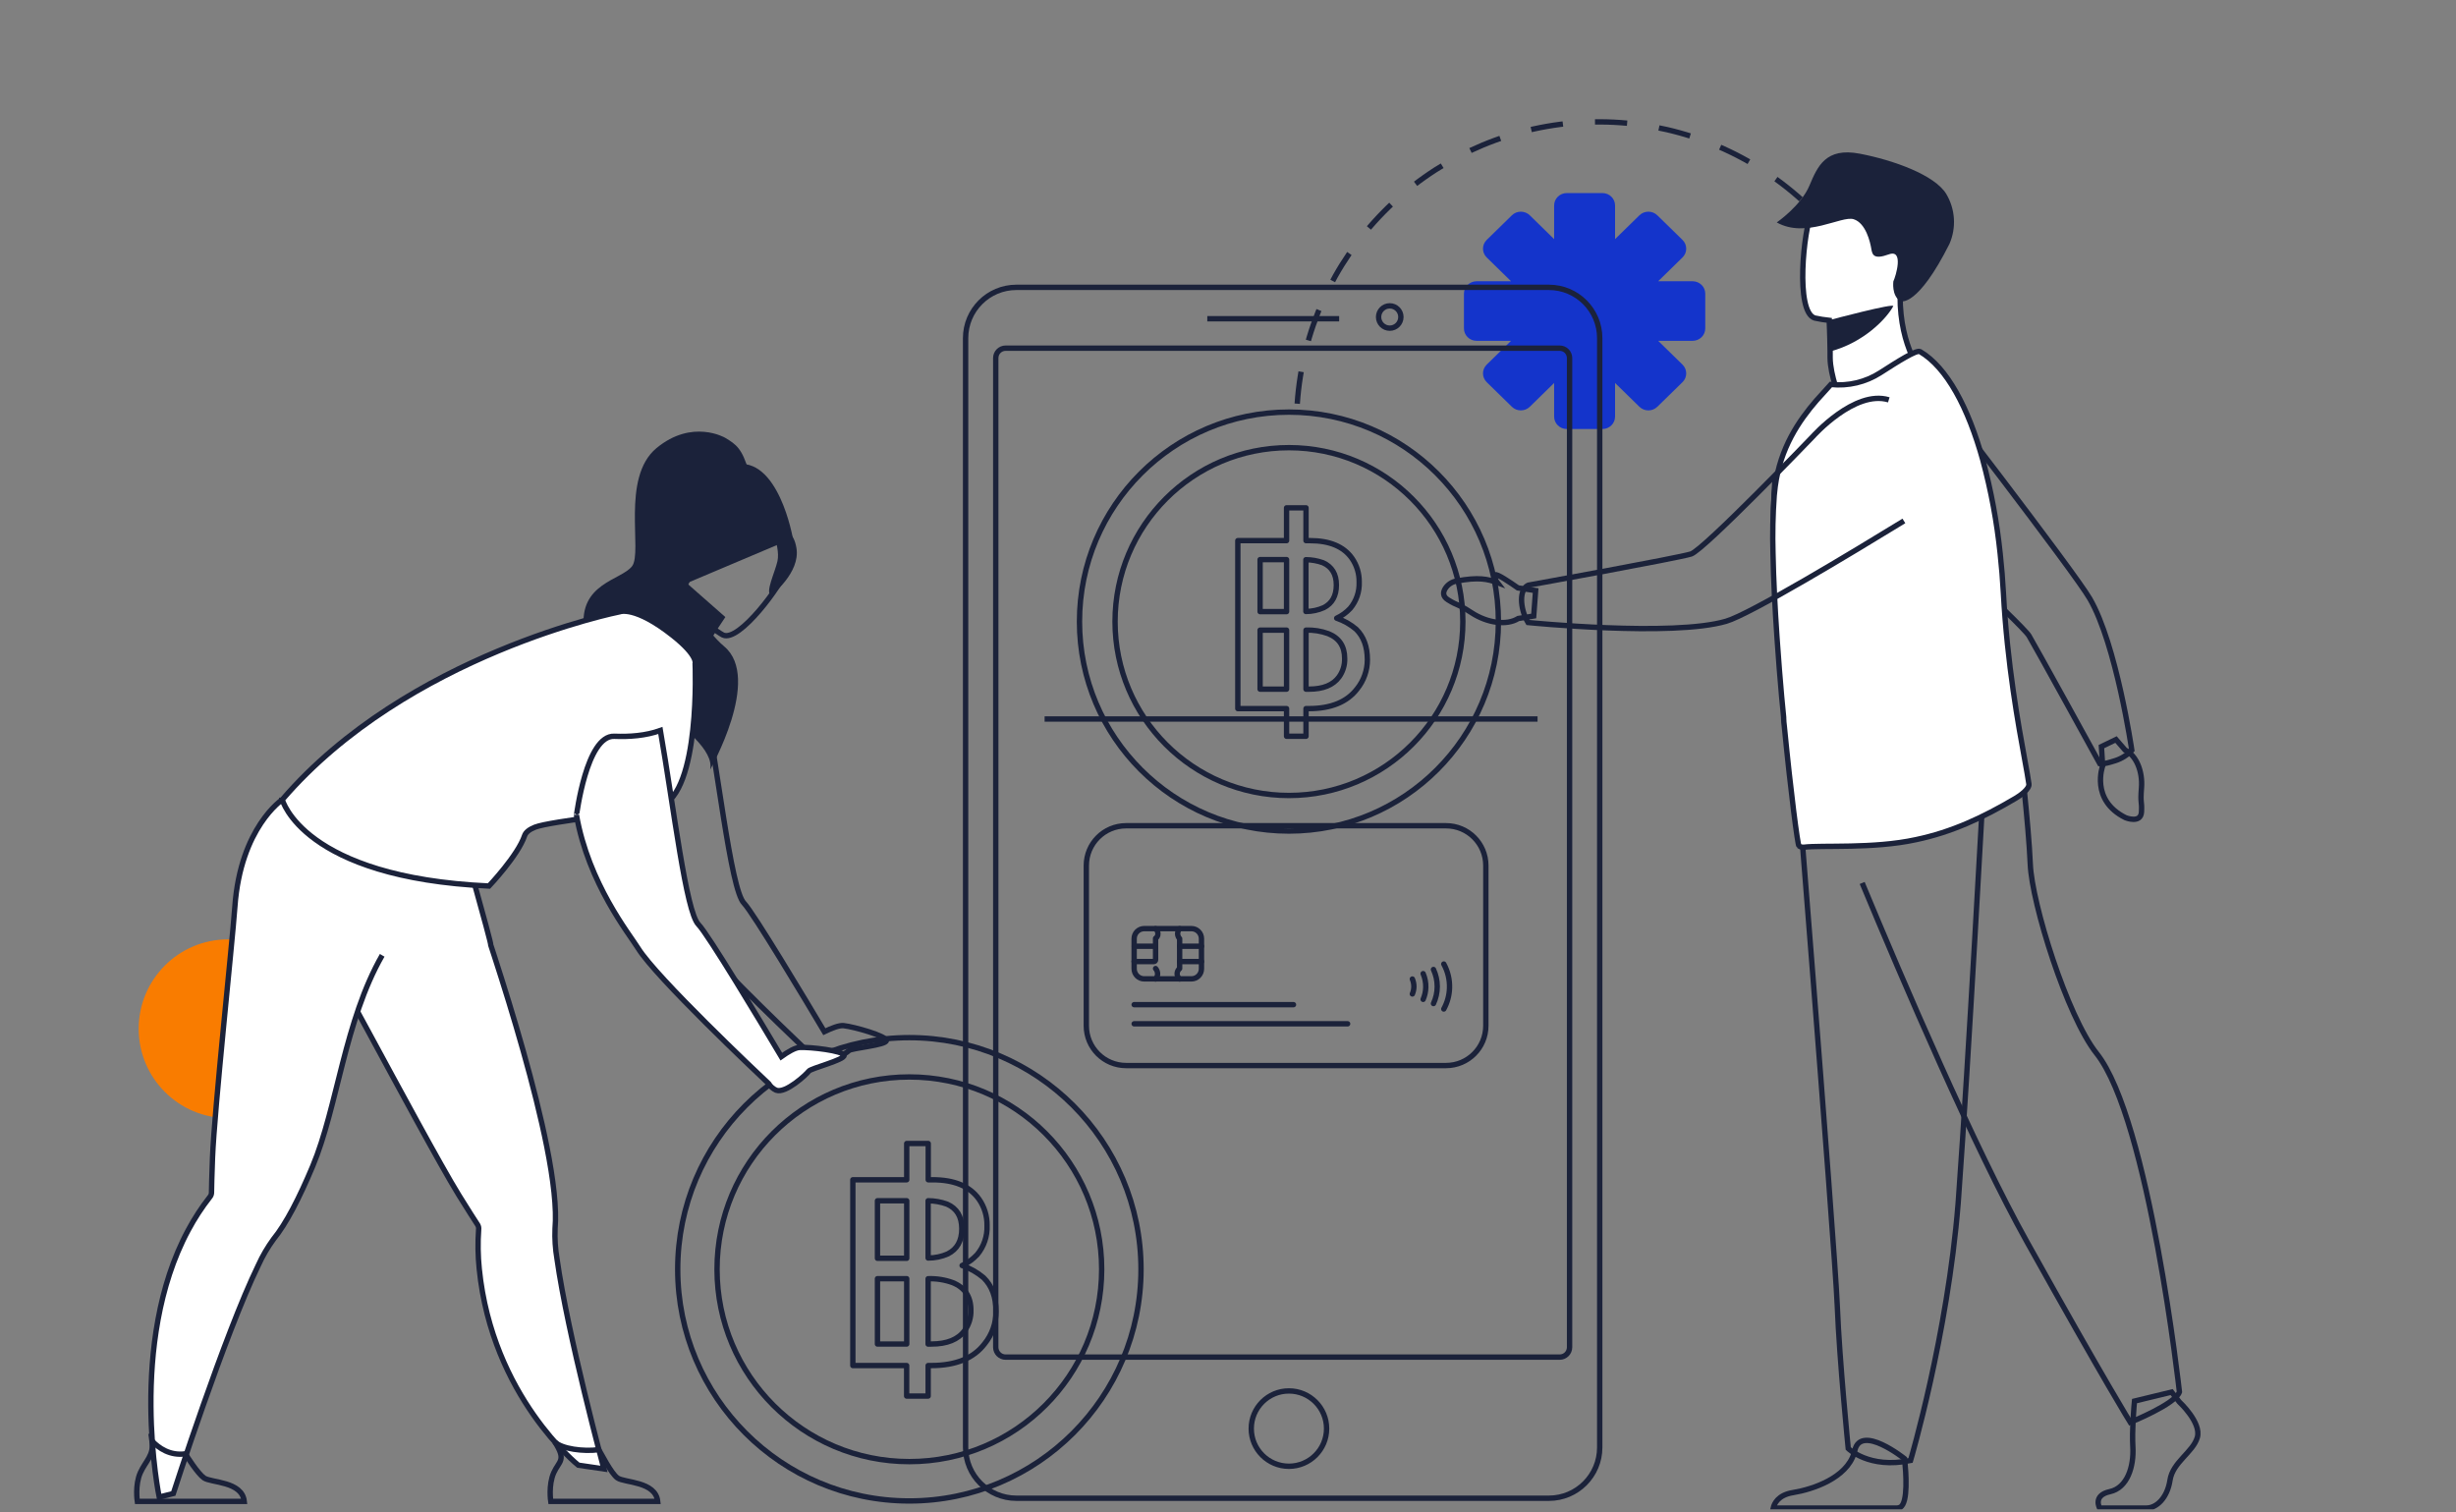 <svg width="458" height="282" viewBox="0 0 458 282" fill="none" xmlns="http://www.w3.org/2000/svg">
<rect x="0" y="0" width="458" height="282" fill="#808080" stroke="none"/>
<g clip-path="url(#clip0_6192_101082)">
<path d="M241.911 75.276C242.829 61.83 248.533 49.157 257.989 39.553C267.445 29.949 280.028 24.049 293.458 22.923C306.889 21.797 320.279 25.518 331.202 33.413C342.126 41.308 349.86 52.854 353.005 65.96" stroke="#1B223A" stroke-miterlimit="10" stroke-dasharray="6 6"/>
<path d="M330.253 100.104C330.337 104.889 330.614 110.264 330.989 115.723L331.059 116.698C349.607 105.086 352.466 83.838 352.466 83.838C343.342 84.236 336.092 86.336 330.506 89.335C330.235 92.918 330.151 96.512 330.253 100.104Z" fill="#1B223A"/>
<path d="M42.53 208.5C51.736 208.5 59.199 201.037 59.199 191.831C59.199 182.625 51.736 175.162 42.53 175.162C33.324 175.162 25.861 182.625 25.861 191.831C25.861 201.037 33.324 208.5 42.53 208.5Z" fill="#F97C00"/>
<path d="M315.638 52.445H309.217L313.757 48.007C314.679 47.104 314.679 45.641 313.757 44.739L309.062 40.149C308.14 39.247 306.643 39.247 305.721 40.149L301.181 44.588V38.309C301.181 37.033 300.125 36 298.82 36H292.181C290.875 36 289.819 37.033 289.819 38.309V44.588L285.279 40.149C284.357 39.247 282.86 39.247 281.938 40.149L277.243 44.739C276.321 45.641 276.321 47.104 277.243 48.007L281.783 52.445H275.362C274.056 52.445 273 53.478 273 54.754V61.246C273 62.522 274.056 63.555 275.362 63.555H281.783L277.243 67.993C276.321 68.896 276.321 70.359 277.243 71.261L281.938 75.851C282.86 76.753 284.357 76.753 285.279 75.851L289.819 71.412V77.691C289.819 78.967 290.875 80 292.181 80H298.82C300.125 80 301.181 78.967 301.181 77.691V71.412L305.721 75.851C306.643 76.753 308.14 76.753 309.062 75.851L313.757 71.261C314.679 70.359 314.679 68.896 313.757 67.993L309.217 63.555H315.638C316.944 63.555 318 62.522 318 61.246V54.754C318 53.478 316.944 52.445 315.638 52.445Z" fill="#1434CB"/>
<path d="M240.365 154.966C261.937 154.966 279.425 137.478 279.425 115.906C279.425 94.334 261.937 76.846 240.365 76.846C218.793 76.846 201.305 94.334 201.305 115.906C201.305 137.478 218.793 154.966 240.365 154.966Z" stroke="#1B223A" stroke-miterlimit="10"/>
<path d="M240.365 148.335C258.275 148.335 272.794 133.816 272.794 115.906C272.794 97.996 258.275 83.477 240.365 83.477C222.455 83.477 207.936 97.996 207.936 115.906C207.936 133.816 222.455 148.335 240.365 148.335Z" stroke="#1B223A" stroke-miterlimit="10"/>
<path d="M230.833 100.812H239.92V94.696H243.547V100.812H244.287C247.958 100.812 250.565 101.905 252.109 104.092C253.018 105.397 253.492 106.955 253.463 108.544C253.534 110.325 252.941 112.068 251.799 113.437C251.083 114.208 250.224 114.832 249.269 115.274C250.596 115.724 251.827 116.42 252.896 117.326C254.293 118.695 254.991 120.588 254.991 123.006C254.997 124.993 254.319 126.921 253.069 128.466C251.195 130.912 248.196 132.135 244.072 132.135H243.547V137.29H239.92V132.135H230.833V100.812ZM234.985 114.051H239.92V104.35H234.985V114.051ZM234.985 128.508H239.92V117.5H234.985V128.508ZM246.865 113.306C248.427 112.518 249.208 111.112 249.208 109.088C249.208 107.063 248.377 105.679 246.715 104.936C245.693 104.567 244.615 104.376 243.528 104.369V114.023C244.678 114.019 245.815 113.774 246.865 113.306V113.306ZM244.114 128.508C246.735 128.508 248.599 127.75 249.705 126.235C250.426 125.233 250.795 124.02 250.754 122.786C250.754 120.515 249.734 118.971 247.694 118.156C246.367 117.672 244.959 117.449 243.547 117.5V128.508H244.114Z" stroke="#1B223A" stroke-linecap="round" stroke-linejoin="round"/>
<path d="M288.849 53.583H189.537C184.307 53.583 180.066 57.823 180.066 63.054V269.907C180.066 275.138 184.307 279.378 189.537 279.378H288.849C294.08 279.378 298.32 275.138 298.32 269.907V63.054C298.32 57.823 294.08 53.583 288.849 53.583Z" stroke="#1B223A" stroke-miterlimit="10"/>
<path d="M240.36 273.418C244.24 273.418 247.385 270.273 247.385 266.393C247.385 262.513 244.24 259.368 240.36 259.368C236.481 259.368 233.336 262.513 233.336 266.393C233.336 270.273 236.481 273.418 240.36 273.418Z" stroke="#1B223A" stroke-miterlimit="10"/>
<path d="M290.855 64.924H187.532C186.514 64.924 185.69 65.748 185.69 66.766V251.223C185.69 252.24 186.514 253.065 187.532 253.065H290.855C291.872 253.065 292.697 252.24 292.697 251.223V66.766C292.697 65.748 291.872 64.924 290.855 64.924Z" stroke="#1B223A" stroke-miterlimit="10"/>
<path d="M225.139 59.437H249.728" stroke="#1B223A" stroke-miterlimit="10"/>
<path d="M259.162 61.194C260.311 61.194 261.242 60.262 261.242 59.113C261.242 57.964 260.311 57.032 259.162 57.032C258.013 57.032 257.081 57.964 257.081 59.113C257.081 60.262 258.013 61.194 259.162 61.194Z" stroke="#1B223A" stroke-miterlimit="10"/>
<path d="M194.8 134.075H286.726" stroke="#1B223A" stroke-miterlimit="10"/>
<path d="M269.664 153.978H209.998C205.901 153.978 202.579 157.299 202.579 161.396V191.276C202.579 195.373 205.901 198.694 209.998 198.694H269.664C273.761 198.694 277.082 195.373 277.082 191.276V161.396C277.082 157.299 273.761 153.978 269.664 153.978Z" stroke="#1B223A" stroke-linecap="round" stroke-linejoin="round"/>
<path d="M211.502 187.34H241.213" stroke="#1B223A" stroke-linecap="round" stroke-linejoin="round"/>
<path d="M211.502 190.91H251.307" stroke="#1B223A" stroke-linecap="round" stroke-linejoin="round"/>
<path d="M265.39 181.557C265.74 182.371 265.908 183.253 265.882 184.139C265.86 184.901 265.693 185.651 265.39 186.351" stroke="#1B223A" stroke-linecap="round" stroke-linejoin="round"/>
<path d="M263.379 182.56C263.583 183.033 263.681 183.544 263.665 184.059C263.652 184.501 263.555 184.937 263.379 185.343" stroke="#1B223A" stroke-linecap="round" stroke-linejoin="round"/>
<path d="M267.316 180.778C267.779 181.773 268.019 182.858 268.019 183.956C268.019 185.053 267.779 186.138 267.316 187.133" stroke="#1B223A" stroke-linecap="round" stroke-linejoin="round"/>
<path d="M269.242 179.762C269.991 181.133 270.36 182.68 270.31 184.242C270.267 185.611 269.901 186.95 269.242 188.15" stroke="#1B223A" stroke-linecap="round" stroke-linejoin="round"/>
<path d="M169.578 279.885C193.436 279.885 212.777 260.544 212.777 236.687C212.777 212.829 193.436 193.488 169.578 193.488C145.721 193.488 126.38 212.829 126.38 236.687C126.38 260.544 145.721 279.885 169.578 279.885Z" stroke="#1B223A" stroke-miterlimit="10"/>
<path d="M169.578 272.551C189.386 272.551 205.443 256.494 205.443 236.687C205.443 216.879 189.386 200.822 169.578 200.822C149.771 200.822 133.714 216.879 133.714 236.687C133.714 256.494 149.771 272.551 169.578 272.551Z" stroke="#1B223A" stroke-miterlimit="10"/>
<path d="M159.039 219.994H169.086V213.231H173.098V219.994H173.918C177.979 219.994 180.863 221.201 182.569 223.616C183.575 225.061 184.098 226.786 184.064 228.546C184.141 230.514 183.486 232.441 182.227 233.954C181.432 234.809 180.477 235.499 179.415 235.983C180.881 236.484 182.24 237.255 183.422 238.256C184.968 239.771 185.741 241.865 185.741 244.536C185.751 246.735 184.999 248.869 183.614 250.577C181.558 253.279 178.242 254.632 173.665 254.635H173.084V260.324H169.072V254.635H159.039V219.994ZM163.631 234.634H169.086V223.907H163.631V234.634ZM163.631 250.623H169.086V238.439H163.631V250.623ZM176.753 233.809C178.49 232.944 179.359 231.381 179.359 229.123C179.359 226.864 178.442 225.335 176.608 224.535C175.476 224.125 174.283 223.912 173.079 223.907V234.582C174.351 234.586 175.609 234.323 176.772 233.809H176.753ZM173.707 250.623C176.609 250.623 178.671 249.786 179.893 248.112C180.691 247.002 181.098 245.658 181.05 244.292C181.05 241.793 179.923 240.087 177.667 239.175C176.199 238.639 174.641 238.392 173.079 238.448V250.633L173.707 250.623Z" stroke="#1B223A" stroke-linecap="round" stroke-linejoin="round"/>
<path d="M219.984 179.303H224.052" stroke="#1B223A" stroke-linecap="round" stroke-linejoin="round"/>
<path d="M219.984 176.443H224.052" stroke="#1B223A" stroke-linecap="round" stroke-linejoin="round"/>
<path d="M211.525 176.443H215.49" stroke="#1B223A" stroke-linecap="round" stroke-linejoin="round"/>
<path d="M219.98 182.559C219.834 182.442 219.716 182.293 219.635 182.124C219.555 181.955 219.513 181.77 219.513 181.582C219.513 181.395 219.555 181.21 219.635 181.041C219.716 180.872 219.834 180.723 219.98 180.605V175.033C219.757 174.798 219.626 174.49 219.609 174.166C219.598 173.8 219.731 173.443 219.98 173.173" stroke="#1B223A" stroke-linecap="round" stroke-linejoin="round"/>
<path d="M215.495 180.605C215.632 180.761 215.735 180.942 215.799 181.139C215.862 181.335 215.885 181.543 215.865 181.749C215.83 182.051 215.7 182.335 215.495 182.56" stroke="#1B223A" stroke-linecap="round" stroke-linejoin="round"/>
<path d="M211.497 179.303H215.176C215.261 179.303 215.342 179.269 215.401 179.209C215.461 179.15 215.495 179.069 215.495 178.984V174.982C215.693 174.838 215.836 174.632 215.902 174.396C215.954 174.175 215.943 173.944 215.871 173.729C215.799 173.514 215.669 173.323 215.495 173.178" stroke="#1B223A" stroke-linecap="round" stroke-linejoin="round"/>
<path d="M213.372 173.159H222.177C222.675 173.159 223.151 173.357 223.503 173.708C223.854 174.06 224.052 174.537 224.052 175.034V180.657C224.052 181.154 223.854 181.631 223.503 181.983C223.151 182.334 222.675 182.532 222.177 182.532H213.372C212.875 182.532 212.398 182.334 212.046 181.983C211.695 181.631 211.497 181.154 211.497 180.657V175.034C211.497 174.537 211.695 174.06 212.046 173.708C212.398 173.357 212.875 173.159 213.372 173.159Z" stroke="#1B223A" stroke-miterlimit="10"/>
<path d="M136.906 86.635C137.037 86.111 125.518 91.842 124.932 92.489C119.529 98.482 121.071 106.304 124.163 106.379C126.146 106.426 125.762 109.725 125.762 109.725L147.853 100.38C147.853 100.38 145.191 84.869 136.906 86.635Z" fill="#1B223A"/>
<path d="M139.628 87.868C138.377 83.65 137.337 82.896 135.223 81.631C135.223 81.631 129.089 78.032 122.415 83.566C115.742 89.101 119.89 102.972 117.86 105.592C115.831 108.211 107.925 108.75 108.896 117.27C109.866 125.79 133.977 136.456 132.425 143.513C132.425 143.513 142.126 126.469 135.059 120.55C131.577 117.64 127.683 111.056 128.03 109.725C128.376 108.394 138.532 91.364 139.628 87.868Z" fill="#1B223A"/>
<path d="M157.324 191.252C156.485 191.163 155.084 191.721 153.725 192.377C150.201 186.449 140.491 170.229 138.729 168.406C136.203 165.824 133.733 141.887 130.916 128.329C129.436 121.187 120.175 118.957 115.794 124.805C114.963 125.897 114.439 127.192 114.275 128.554C113.273 136.661 126.23 169.672 128.086 172.657C130.954 177.278 145.725 191.402 150.112 195.587C150.313 196.524 150.768 197.85 151.761 198.427C153.387 199.364 157.853 196.37 158.322 195.901C158.791 195.432 165.351 194.893 165.295 194.026C165.239 193.16 159.344 191.482 157.324 191.252Z" stroke="#1B223A" stroke-miterlimit="10"/>
<path d="M112.621 273.914L107.841 273.211C107.841 273.211 91.767 260.436 89.372 236.601C89.121 234.154 89.084 231.689 89.26 229.235C89.293 228.952 89.234 228.666 89.091 228.419C88.576 227.627 87.296 225.654 85.562 222.843C83.829 220.031 80.932 214.843 77.713 208.971C71.916 198.394 65.168 185.746 62.853 181.716C55.481 168.875 52.632 149.432 52.632 149.432C52.632 149.432 79.606 158.209 85.244 153.279C85.244 153.279 91.734 176.139 91.523 176.242C91.744 176.912 91.964 177.596 92.189 178.29C95.708 189.148 99.757 202.72 101.96 213.77C103.202 219.989 103.834 225.406 103.506 229.099C103.429 230.981 103.55 232.866 103.867 234.722C105.854 248.866 112.621 273.914 112.621 273.914Z" fill="white" stroke="#1B223A" stroke-miterlimit="10"/>
<path d="M122.65 279.964H102.705C102.705 279.964 102.236 276.928 103.267 274.617C104.265 272.405 105.69 272.335 103.45 268.867C104.715 270.175 108.792 270.714 111.674 270.325C112.026 270.896 113.952 274.739 115.133 275.587C116.436 276.525 122.247 276.192 122.65 279.964Z" stroke="#1B223A" stroke-miterlimit="10"/>
<path d="M128.765 123.901C128.765 123.901 131.577 126.83 132.871 130.345C132.871 130.345 128.372 143.26 117.874 144.873C117.86 144.882 126.179 123.897 128.765 123.901Z" fill="#1B223A"/>
<path d="M52.641 149.113C52.641 149.113 44.867 154.268 43.803 169.053C43.283 176.261 39.998 206.745 39.632 215.851C39.501 219.131 39.454 221.503 39.44 222.444C39.422 222.728 39.312 222.998 39.126 223.213C37.607 225.153 36.261 227.221 35.1 229.394C23.759 250.483 29.688 279.163 29.688 279.163L32.321 278.493C32.321 278.493 41.91 248.772 48.18 235.918C48.954 234.204 49.905 232.575 51.015 231.058C53.358 228.195 55.856 223.335 58.307 217.468C62.937 206.408 64.249 190.4 71.269 178.14" fill="white"/>
<path d="M52.641 149.113C52.641 149.113 44.867 154.268 43.803 169.053C43.283 176.261 39.998 206.745 39.632 215.851C39.501 219.131 39.454 221.503 39.44 222.444C39.422 222.728 39.312 222.998 39.126 223.213C37.607 225.153 36.261 227.221 35.1 229.394C23.759 250.483 29.688 279.163 29.688 279.163L32.321 278.493C32.321 278.493 41.91 248.772 48.18 235.918C48.954 234.204 49.905 232.575 51.015 231.058C53.358 228.195 55.856 223.335 58.307 217.468C62.937 206.408 64.249 190.4 71.269 178.14" stroke="#1B223A" stroke-miterlimit="10"/>
<path d="M121.689 136.831C109.542 134.019 117.303 116.97 118.006 117.27C119.688 116.928 123.386 113.99 126.694 108.202L127.139 108.586L134.605 115.147C134.605 115.147 132.875 117.692 131.427 120.185C130.293 122.135 129.328 124.061 129.482 124.717C130.082 125.171 124.932 137.576 121.689 136.831Z" stroke="#1B223A" stroke-miterlimit="10"/>
<path d="M134.605 115.133C134.605 115.133 132.875 117.673 131.427 120.166C126.788 117.307 126.783 111.562 127.139 108.591L134.605 115.133Z" fill="#1B223A"/>
<path d="M134.811 118.409C134.811 118.409 123.564 112.139 127.556 105.184C131.549 98.23 132.814 92.737 140.177 96.444C147.539 100.151 147.393 103.605 146.62 106.253C145.847 108.9 137.843 119.857 134.811 118.409Z" stroke="#1B223A" stroke-miterlimit="10"/>
<path d="M148.523 102.194C148.007 99.106 146.437 98.815 145.346 99.021C141.184 92.142 134.389 94.803 134.389 94.803C132.138 97.558 128.998 99.444 125.508 100.136C125.508 100.136 126.867 102.4 132.2 104.078C137.533 105.755 143.719 100.694 144.422 100.001C144.75 101.003 145.322 103.112 144.98 104.649C144.511 106.739 142.637 110.531 143.79 111.018C143.79 111.037 149.296 106.829 148.523 102.194Z" fill="#1B223A"/>
<path d="M45.551 279.964H25.606C25.606 279.964 25.137 276.927 26.168 274.617C27.166 272.405 28.732 271.402 28.357 268.722C29.622 270.029 31.689 271.491 34.571 271.102C34.927 271.674 36.853 274.739 38.034 275.587C39.337 276.524 45.148 276.192 45.551 279.964Z" stroke="#1B223A" stroke-miterlimit="10"/>
<path d="M123.118 150.364C120.555 151.259 102.607 153.115 99.771 154.245C98.736 154.657 98.047 155.182 97.831 155.819C96.599 159.517 91.181 165.22 91.181 165.22C56.456 163.641 52.641 149.113 52.641 149.113C76.007 121.933 115.569 114.083 115.569 114.083C115.569 114.083 118.381 112.883 125.508 118.54C130.26 122.317 129.632 123.765 129.632 123.765C129.632 123.765 130.673 147.731 123.118 150.364Z" fill="white" stroke="#1B223A" stroke-miterlimit="10"/>
<path d="M354.34 55.196C354.559 54.707 354.725 54.196 354.837 53.672C356.815 44.651 359.992 39.009 350.873 36.46C341.753 33.91 339.185 36.961 337.793 39.815C336.401 42.669 334.719 58.19 338.421 59.305C339.311 59.498 340.21 59.644 341.116 59.741C341.116 60.06 341.242 62.084 341.284 65.529C341.284 65.908 341.284 66.302 341.284 66.715C341.312 70.032 343.159 74.536 343.159 74.536C351.814 77.91 358.624 69.85 358.624 69.85C358.624 69.85 354.294 64.971 354.34 55.196Z" fill="white" stroke="#1B223A" stroke-miterlimit="10"/>
<path d="M283.062 109.627C281.806 108.741 278.952 106.787 278.807 107.223C278.774 107.471 278.792 107.724 278.859 107.965C278.926 108.206 279.04 108.432 279.196 108.629C277.466 107.987 275.718 107.565 271.576 108.357C271.163 108.431 270.769 108.589 270.419 108.82C270.068 109.051 269.768 109.351 269.537 109.702C269.115 110.358 268.956 111.178 270.006 111.839C272.119 113.151 271.505 112.364 274.444 114.276C277.382 116.188 280.976 116.68 283.127 115.335L286.009 114.866L286.366 110.124C286.366 110.124 284.749 109.894 283.062 109.627Z" stroke="#1B223A" stroke-miterlimit="10"/>
<path d="M353.056 57.103C351.814 59.399 347.569 63.889 341.284 65.538C341.238 61.789 341.111 59.704 341.111 59.704C341.477 59.596 353.422 56.428 353.056 57.103Z" fill="#1B223A"/>
<path d="M354.345 56.132C354.542 56.259 357.625 57.215 363.535 45.489C364.186 43.998 364.471 42.373 364.367 40.749C364.262 39.125 363.772 37.55 362.935 36.154C360.779 32.635 353.145 29.87 346.8 28.656C340.455 27.442 338.937 31.023 337.428 34.608C335.858 38.357 331.335 41.478 331.335 41.478C336.804 44.533 343.393 40.161 345.675 40.878C347.958 41.595 348.764 45.194 348.956 46.347C349.148 47.5 349.392 48.461 352.236 47.43C355.081 46.399 353.534 51.497 353.075 52.472C353.089 52.481 352.7 55.064 354.345 56.132Z" fill="#1B223A"/>
<path d="M391.545 281.206H400.29C402.122 281.206 404.156 279.369 404.667 276.008C405.177 272.648 408.945 270.816 409.761 268.042C410.576 265.267 406.401 261.42 406.401 261.42L405.702 260.52L404.971 259.583L398.045 261.261C398.045 261.261 397.876 262.91 397.768 265.01C397.693 266.528 397.656 268.29 397.74 269.818C397.946 273.487 396.714 277.438 393.457 278.15C390.2 278.862 391.545 281.206 391.545 281.206Z" stroke="#1B223A" stroke-miterlimit="10"/>
<path d="M330.675 281.206H353.848C354.017 281.179 354.183 281.132 354.34 281.066C355.892 280.288 355.404 274.364 355.221 272.532C355.184 272.195 355.156 271.998 355.156 271.998C355.156 271.998 347.006 265.479 345.886 270.47C345.849 270.625 345.811 270.779 345.764 270.939C344.359 275.625 338.027 277.729 334.372 278.324C331.584 278.765 330.862 280.391 330.675 281.206Z" stroke="#1B223A" stroke-miterlimit="10"/>
<path d="M335.342 147.548C335.342 147.548 336.584 162.989 338.037 181.552C340.014 206.769 342.39 237.745 342.625 243.612C343.032 253.8 344.663 270.099 344.663 270.099C344.663 270.099 348.534 273.975 356.281 272.339C356.281 272.339 363.179 249.072 365.152 224.455C365.18 224.052 365.213 223.644 365.241 223.241C367.078 198.179 369.927 145.406 369.927 145.406L335.342 147.548Z" stroke="#1B223A" stroke-miterlimit="10"/>
<path d="M347.264 164.649C354.95 183.146 368.184 214.005 378.002 231.593C392.67 257.878 397.253 265.212 397.253 265.212C397.253 265.212 405.66 261.847 406.424 259.556C406.424 259.556 400.8 208.817 390.987 196.445C385.439 189.458 378.915 168.482 378.611 161.148C378.306 153.814 376.624 139.296 376.624 139.296" stroke="#1B223A" stroke-miterlimit="10"/>
<path d="M391.878 139.22L392.112 142.815C392.112 142.815 389.741 149.207 396.386 152.482C396.386 152.482 399.23 153.631 399.348 151.414C399.465 149.197 399.099 150.036 399.348 146.915C399.596 143.794 398.354 140.846 396.292 139.858L394.596 137.903L391.878 139.22Z" stroke="#1B223A" stroke-miterlimit="10"/>
<path d="M394.474 141.835C392.004 142.632 391.606 142.449 391.606 142.449C391.606 142.449 379.586 120.569 378.372 118.549C377.158 116.529 352.85 94.012 352.85 94.012L359.097 70.726C359.097 70.726 386.746 106.515 389.722 111.651C394.652 120.152 397.543 139.886 397.543 139.886C396.705 140.789 395.647 141.46 394.474 141.835Z" stroke="#1B223A" stroke-miterlimit="10"/>
<path d="M330.632 103.169C330.721 107.953 330.998 113.328 331.373 118.788L331.443 119.763C331.682 123.142 331.94 126.534 332.24 129.838C332.362 131.164 332.488 132.477 332.619 133.765V133.939C332.619 134.407 332.685 134.942 332.741 135.42C333.96 147.801 335.234 157.586 335.473 157.736C335.745 157.929 336.079 158.016 336.411 157.979C339.658 157.572 349.345 158.307 357.279 156.574C363.975 155.168 369.74 152.482 375.846 148.874C376.657 148.405 378.503 147.126 378.353 146.175C378.208 145.134 377.936 143.63 377.589 141.732C376.385 135.171 374.309 123.816 373.596 110.554C373.461 108.084 373.259 105.643 372.997 103.243C372.387 97.349 371.305 91.513 369.763 85.792C367.045 75.997 363.048 68.495 358.047 65.561C357.391 65.195 353.867 67.436 350.629 69.516C347.897 71.265 344.651 72.033 341.425 71.695L338.73 74.676C335.45 78.467 331.996 83.519 331.045 90.698C330.975 91.228 330.914 91.79 330.862 92.39C330.603 95.977 330.527 99.574 330.632 103.169Z" fill="white" stroke="#1B223A" stroke-miterlimit="10"/>
<path d="M157.408 196.778C157.197 195.939 151.138 195.217 149.104 195.32C148.256 195.367 146.944 196.14 145.702 197.031C141.728 190.357 132.06 174.241 130.237 172.381C127.922 170.014 125.649 150.622 123.147 136.212C120.438 137.187 117.392 137.412 114.566 137.294C109.331 137.07 107.528 152.122 107.5 152C109.749 164.751 117.35 174.166 119.023 176.861C122.383 182.269 141.208 200.053 143.344 202.064C143.677 202.608 144.167 203.038 144.75 203.296C146.508 203.962 150.454 200.288 150.814 199.749C151.175 199.21 157.614 197.616 157.408 196.778Z" fill="white" stroke="#1B223A" stroke-miterlimit="10"/>
<path d="M355.043 97.138C345.497 102.991 326.387 114.528 321.888 115.845C311.868 118.784 284.955 116.08 284.955 116.08C284.275 114.938 283.866 113.655 283.76 112.331C283.573 109.58 284.997 109.121 284.997 109.121C284.997 109.121 312.965 104.055 315.346 103.305C317.726 102.555 338.051 81.406 338.051 81.406C338.051 81.406 345.844 72.619 352.227 74.559" stroke="#1B223A" stroke-miterlimit="10"/>
</g>
<defs>
<clipPath id="clip0_6192_101082">
<rect width="457.537" height="281.44" fill="white"/>
</clipPath>
</defs>
</svg>
